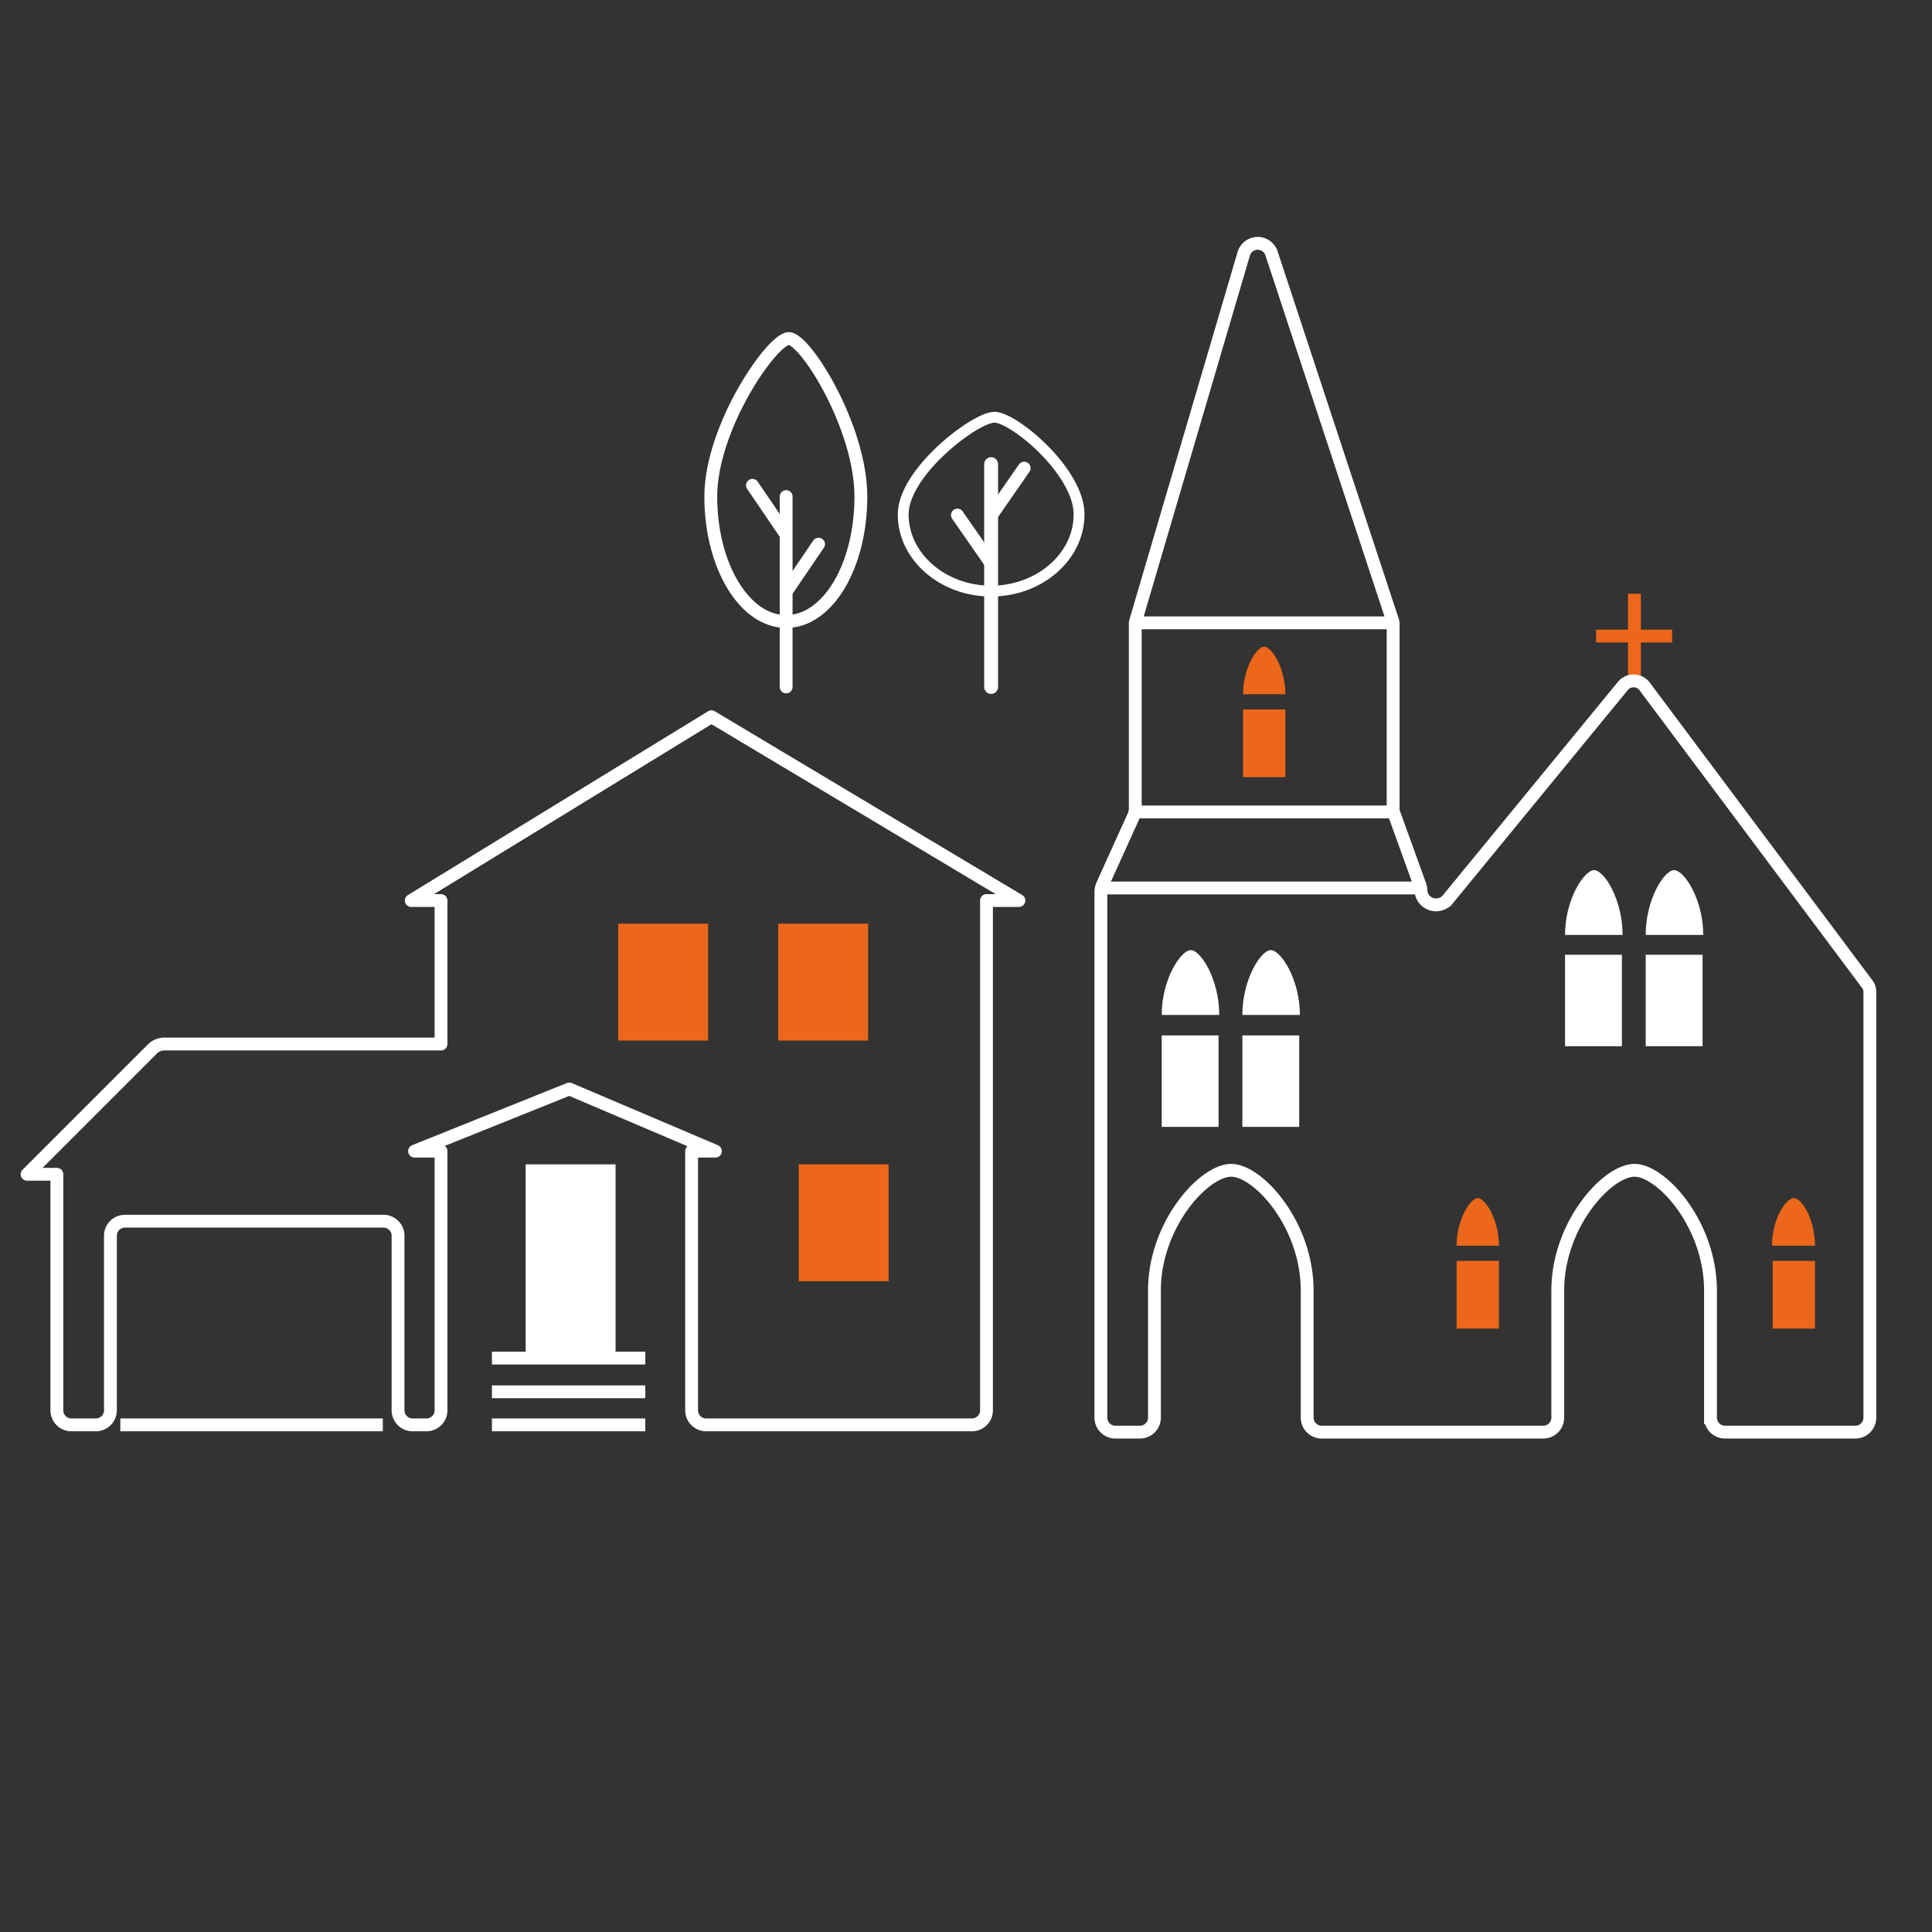 <svg xmlns="http://www.w3.org/2000/svg" viewBox="0 0 292.2 292.2"><rect x="0" y="0" width="292.2" height="292.2" fill="#333333" stroke="none"/><defs><style>.cls-1,.cls-10,.cls-2,.cls-3,.cls-4,.cls-5,.cls-6{fill:none;}.cls-10,.cls-2,.cls-3,.cls-4,.cls-5,.cls-7{stroke:#fff;}.cls-2,.cls-3,.cls-4,.cls-5,.cls-6,.cls-7{stroke-miterlimit:10;}.cls-10,.cls-2,.cls-3,.cls-6,.cls-7{stroke-width:1.94px;}.cls-10,.cls-3,.cls-5{stroke-linecap:round;}.cls-4{stroke-width:1.64px;}.cls-5{stroke-width:2.1px;}.cls-6{stroke:#ec671a;}.cls-7,.cls-8{fill:#fff;}.cls-9{fill:#ec671a;}.cls-10{stroke-linejoin:round;}</style></defs><g id="Calque_2" data-name="Calque 2"><g id="Calque_2-2" data-name="Calque 2"><circle class="cls-1" cx="146.1" cy="146.1" r="146.1"/><path class="cls-2" d="M130.2,75.1c0,10.5-5,18.9-11.3,18.9s-11.4-8.4-11.4-18.9,9.3-23.9,11.8-23.9S130.2,64.6,130.2,75.1Z"/><polyline class="cls-3" points="118.9 75.1 118.9 89.5 118.9 103.9"/><line class="cls-3" x1="123.8" y1="82.3" x2="118.9" y2="89.5"/><line class="cls-3" x1="113.8" y1="73.4" x2="118.7" y2="80.6"/><path class="cls-4" d="M163.2,77.8c0,6.4-6,11.6-13.3,11.6s-13.3-5.2-13.3-11.6,10.9-14.7,13.8-14.7S163.2,71.3,163.2,77.8Z"/><polyline class="cls-5" points="149.9 70.2 149.9 87 149.9 103.9"/><line class="cls-3" x1="154.9" y1="70.8" x2="149.9" y2="78"/><line class="cls-3" x1="144.8" y1="77.9" x2="149.8" y2="85.1"/><line class="cls-2" x1="171.7" y1="122.8" x2="210.7" y2="122.8"/><line class="cls-2" x1="166.5" y1="134.3" x2="214.9" y2="134.3"/><line class="cls-6" x1="247.2" y1="89.8" x2="247.2" y2="103.6"/><line class="cls-6" x1="241.4" y1="96.2" x2="252.9" y2="96.2"/><line class="cls-7" x1="171.7" y1="94.2" x2="210.7" y2="94.2"/><path class="cls-2" d="M233.4,216.6a2.2,2.2,0,0,0,2.2-2.2V195.2c0-10,7.5-18.2,11.6-18.2s11.5,8.2,11.5,18.2v19.2a2.2,2.2,0,0,0,2.2,2.2h19.6a2.2,2.2,0,0,0,2.3-2.2V150a1.9,1.9,0,0,0-.5-1.3l-33.5-44.8a2.1,2.1,0,0,0-3.4-.1l-26.5,32.3a2.3,2.3,0,0,1-4-1.4h0a1.7,1.7,0,0,0-.1-.7l-3.9-10.8a1.9,1.9,0,0,1-.2-.7v-28a1.7,1.7,0,0,0-.1-.7L192.3,38.3a2.2,2.2,0,0,0-4.2.1L171.8,93.8a1.7,1.7,0,0,0-.1.7v27.9a2.9,2.9,0,0,1-.2.9l-4.8,10.6a2.9,2.9,0,0,0-.2.9v79.6a2.2,2.2,0,0,0,2.3,2.2h3.6a2.2,2.2,0,0,0,2.2-2.2V195.2c0-10,7.5-18.2,11.6-18.2s11.5,8.2,11.5,18.2v19.2a2.2,2.2,0,0,0,2.2,2.2Z"/><rect class="cls-8" x="175.7" y="156.6" width="8.6" height="13.83"/><path class="cls-8" d="M175.7,153.5c0-5.4,2.9-9.8,4.4-9.8s4.3,4.4,4.3,9.8Z"/><rect class="cls-8" x="187.9" y="156.6" width="8.6" height="13.83"/><path class="cls-8" d="M187.9,153.5c0-5.4,2.8-9.8,4.3-9.8s4.4,4.4,4.4,9.8Z"/><rect class="cls-8" x="236.7" y="144.4" width="8.6" height="13.83"/><path class="cls-8" d="M236.7,141.4c0-5.4,2.9-9.8,4.4-9.8s4.3,4.4,4.3,9.8Z"/><rect class="cls-8" x="248.9" y="144.4" width="8.6" height="13.83"/><path class="cls-8" d="M248.9,141.4c0-5.4,2.8-9.8,4.3-9.8s4.4,4.4,4.4,9.8Z"/><rect class="cls-9" x="220.3" y="190.7" width="6.4" height="10.24"/><path class="cls-9" d="M220.3,188.4c0-4,2.1-7.2,3.2-7.2s3.2,3.2,3.2,7.2Z"/><rect class="cls-9" x="188" y="107.3" width="6.4" height="10.24"/><path class="cls-9" d="M188,105c0-4,2.1-7.2,3.2-7.2s3.2,3.2,3.2,7.2Z"/><rect class="cls-9" x="268.1" y="190.7" width="6.4" height="10.24"/><path class="cls-9" d="M268,188.4c0-4,2.1-7.2,3.3-7.2s3.2,3.2,3.2,7.2Z"/><rect class="cls-9" x="93.5" y="139.7" width="13.6" height="17.68"/><rect class="cls-9" x="117.7" y="139.7" width="13.6" height="17.68"/><rect class="cls-9" x="120.8" y="176.1" width="13.6" height="17.68"/><path class="cls-10" d="M66.7,213.3V174.1h-4l23.4-9.4,22.1,9.4h-3.6v39.2a2.2,2.2,0,0,0,2.2,2.2H147a2.2,2.2,0,0,0,2.2-2.2V136.2h4.9l-46.5-27.8L62.2,136.2h4.5v21.7h-42a2.6,2.6,0,0,0-1.6.7l-19,19H8.6v35.7a2.2,2.2,0,0,0,2.3,2.2h3.6a2.2,2.2,0,0,0,2.2-2.2V186.9a2.2,2.2,0,0,1,2.2-2.2h39a2.2,2.2,0,0,1,2.3,2.2v26.4a2.2,2.2,0,0,0,2.2,2.2h2.1A2.2,2.2,0,0,0,66.7,213.3Z"/><line class="cls-2" x1="74.4" y1="210.5" x2="97.6" y2="210.5"/><line class="cls-2" x1="74.4" y1="215.5" x2="97.6" y2="215.5"/><polyline class="cls-8" points="79.5 205.4 79.5 176.1 93.1 176.1 93.1 205.4"/><line class="cls-2" x1="18.2" y1="215.5" x2="57.9" y2="215.5"/><line class="cls-2" x1="74.4" y1="205.4" x2="97.6" y2="205.4"/></g></g></svg>